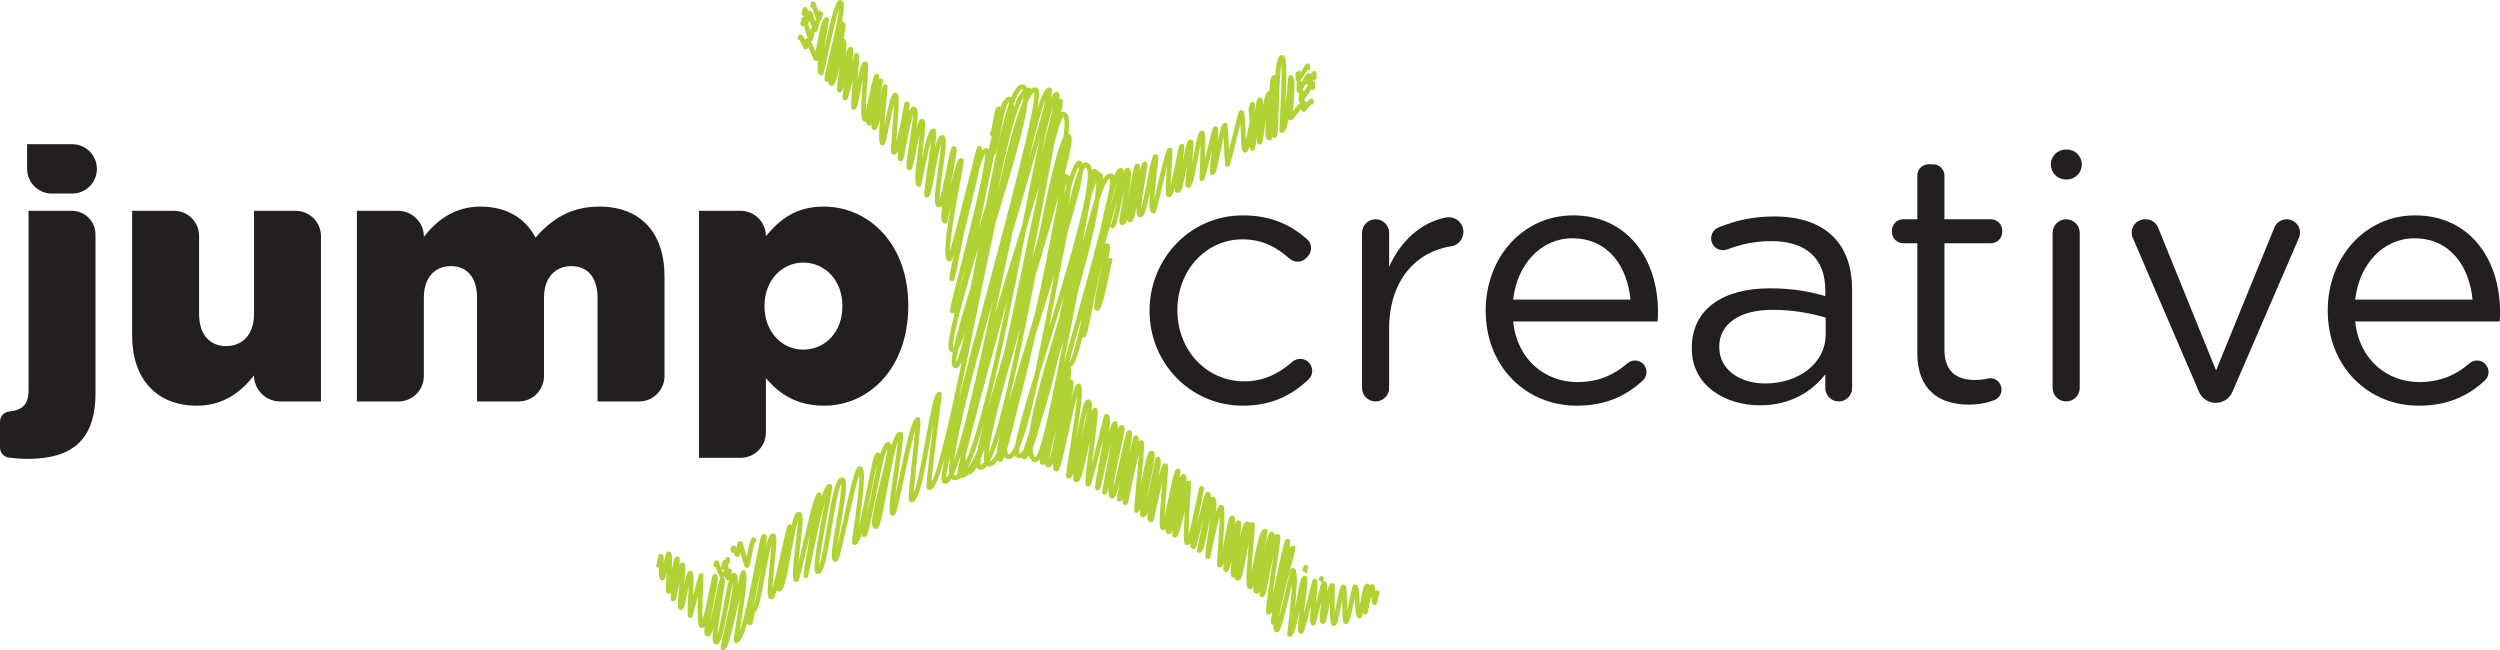 <?xml version="1.0" encoding="UTF-8"?>
<svg xmlns="http://www.w3.org/2000/svg" xmlns:xlink="http://www.w3.org/1999/xlink" width="348.49pt" height="90.65pt" viewBox="0 0 348.49 90.65" version="1.1">
<defs>
<clipPath id="clip1">
  <path d="M 324 30 L 348.488 30 L 348.488 57 L 324 57 Z M 324 30 "/>
</clipPath>
<clipPath id="clip2">
  <path d="M 91 0 L 193 0 L 193 90.648 L 91 90.648 Z M 91 0 "/>
</clipPath>
</defs>
<g id="surface1">
<path style=" stroke:none;fill-rule:nonzero;fill:rgb(13.699%,12.199%,12.5%);fill-opacity:1;" d="M 3.781 20.102 L 10.07 20.102 C 11.969 20.102 13.508 21.645 13.508 23.543 C 13.508 25.441 11.969 26.98 10.07 26.98 L 7.219 26.98 C 5.32 26.98 3.781 25.441 3.781 23.543 Z M 0 62.387 L 0 58.77 C 0 58.059 0.527 57.453 1.23 57.375 C 3.195 57.16 3.98 56.332 3.98 54.387 L 3.98 29.387 L 10.012 29.387 C 11.836 29.387 13.312 30.863 13.312 32.684 L 13.312 54.781 C 13.312 61.512 9.871 63.965 3.832 63.965 C 2.871 63.965 2.016 63.883 1.227 63.785 C 0.523 63.695 0 63.094 0 62.387 "/>
<path style=" stroke:none;fill-rule:nonzero;fill:rgb(13.699%,12.199%,12.5%);fill-opacity:1;" d="M 18.418 46.773 L 18.418 29.387 L 24.266 29.387 C 26.188 29.387 27.75 30.945 27.75 32.871 L 27.75 43.777 C 27.75 46.676 29.27 48.246 31.531 48.246 C 33.742 48.246 35.41 46.676 35.41 43.777 L 35.41 29.387 L 41.207 29.387 C 43.16 29.387 44.742 30.969 44.742 32.922 L 44.742 55.961 L 39.047 55.961 C 37.039 55.961 35.41 54.332 35.41 52.324 C 33.691 54.535 31.234 56.551 27.453 56.551 C 21.805 56.551 18.418 52.816 18.418 46.773 "/>
<path style=" stroke:none;fill-rule:nonzero;fill:rgb(13.699%,12.199%,12.5%);fill-opacity:1;" d="M 49.75 29.387 L 55.488 29.387 C 57.473 29.387 59.082 30.996 59.082 32.977 L 59.082 33.02 C 60.801 30.812 63.258 28.797 66.988 28.797 C 70.527 28.797 73.227 30.367 74.652 33.121 C 76.961 30.469 79.66 28.797 83.543 28.797 C 89.191 28.797 92.629 32.332 92.629 38.523 L 92.629 52.422 C 92.629 54.375 91.043 55.961 89.094 55.961 L 83.297 55.961 L 83.297 41.52 C 83.297 38.621 81.871 37.098 79.66 37.098 C 77.449 37.098 75.832 38.621 75.832 41.52 L 75.832 52.422 C 75.832 54.375 74.246 55.961 72.293 55.961 L 66.496 55.961 L 66.496 41.52 C 66.496 38.621 65.074 37.098 62.863 37.098 C 60.652 37.098 59.082 38.621 59.082 41.52 L 59.082 52.422 C 59.082 54.375 57.496 55.961 55.543 55.961 L 49.75 55.961 L 49.75 29.387 "/>
<path style=" stroke:none;fill-rule:nonzero;fill:rgb(13.699%,12.199%,12.5%);fill-opacity:1;" d="M 117.426 42.699 L 117.426 42.598 C 117.426 39.113 115.02 36.605 111.973 36.605 C 108.977 36.605 106.57 39.113 106.57 42.598 L 106.57 42.699 C 106.57 46.234 108.977 48.738 111.973 48.738 C 115.02 48.738 117.426 46.285 117.426 42.699 Z M 97.434 29.387 L 103.23 29.387 C 105.184 29.387 106.766 30.969 106.766 32.922 C 108.586 30.711 110.844 28.797 114.82 28.797 C 121.16 28.797 126.609 34.055 126.609 42.551 L 126.609 42.648 C 126.609 51.293 121.16 56.551 114.871 56.551 C 110.844 56.551 108.484 54.73 106.766 52.719 L 106.766 60.281 C 106.766 62.234 105.184 63.82 103.23 63.82 L 97.434 63.82 L 97.434 29.387 "/>
<path style=" stroke:none;fill-rule:nonzero;fill:rgb(13.699%,12.199%,12.5%);fill-opacity:1;" d="M 160.246 43.387 L 160.246 43.285 C 160.246 36.117 165.844 30.023 173.262 30.023 C 177.293 30.023 180.051 31.438 182.223 33.367 C 182.918 33.984 182.938 35.066 182.301 35.742 L 182.09 35.961 C 181.461 36.633 180.422 36.648 179.734 36.035 C 178.004 34.488 175.992 33.363 173.215 33.363 C 168.055 33.363 164.125 37.738 164.125 43.188 L 164.125 43.285 C 164.125 48.789 168.152 53.16 173.461 53.16 C 176.133 53.16 178.305 52.059 180.113 50.457 C 180.77 49.879 181.746 49.871 182.383 50.473 C 183.078 51.121 183.102 52.238 182.41 52.891 C 180.094 55.07 177.293 56.551 173.262 56.551 C 165.844 56.551 160.246 50.508 160.246 43.387 "/>
<path style=" stroke:none;fill-rule:nonzero;fill:rgb(13.699%,12.199%,12.5%);fill-opacity:1;" d="M 191.75 30.566 C 192.797 30.566 193.641 31.414 193.641 32.457 L 193.641 37.195 C 195.172 33.738 197.914 31.07 201.504 30.324 C 202.785 30.059 204 31.016 203.992 32.328 C 203.988 33.305 203.297 34.176 202.328 34.32 C 197.516 35.043 193.641 38.953 193.641 45.84 L 193.641 54.07 C 193.641 55.113 192.797 55.961 191.75 55.961 C 190.707 55.961 189.859 55.113 189.859 54.07 L 189.859 32.457 C 189.859 31.414 190.707 30.566 191.75 30.566 "/>
<path style=" stroke:none;fill-rule:nonzero;fill:rgb(13.699%,12.199%,12.5%);fill-opacity:1;" d="M 227.285 41.766 C 226.844 37.148 224.191 33.219 219.18 33.219 C 214.809 33.219 211.469 36.852 210.93 41.766 Z M 219.867 53.258 C 222.797 53.258 224.996 52.254 226.848 50.652 C 227.465 50.121 228.371 50.117 228.977 50.66 C 229.676 51.285 229.707 52.387 229.02 53.02 C 226.691 55.176 223.848 56.551 219.77 56.551 C 212.797 56.551 207.098 51.195 207.098 43.285 C 207.098 35.918 212.258 30.023 219.281 30.023 C 226.797 30.023 231.117 36.016 231.117 43.484 C 231.117 43.828 231.117 44.219 231.066 44.809 L 210.93 44.809 C 211.469 50.164 215.398 53.258 219.867 53.258 "/>
<path style=" stroke:none;fill-rule:nonzero;fill:rgb(13.699%,12.199%,12.5%);fill-opacity:1;" d="M 254.492 46.629 L 254.492 44.27 C 252.625 43.73 250.172 43.188 247.074 43.188 C 242.359 43.188 239.66 45.25 239.66 48.297 L 239.66 48.395 C 239.66 51.59 242.605 53.453 246.047 53.453 C 250.711 53.453 254.492 50.656 254.492 46.629 Z M 235.828 48.59 L 235.828 48.492 C 235.828 43.043 240.25 40.191 246.684 40.191 C 249.926 40.191 252.184 40.633 254.441 41.273 L 254.441 40.488 C 254.441 35.969 251.691 33.609 246.93 33.609 C 244.594 33.609 242.648 34.059 240.785 34.766 C 239.914 35.098 238.941 34.676 238.621 33.801 C 238.316 32.961 238.734 32.031 239.562 31.699 C 241.871 30.773 244.246 30.172 247.32 30.172 C 250.906 30.172 253.707 31.156 255.523 32.973 C 257.293 34.742 258.176 37.195 258.176 40.438 L 258.176 54.094 C 258.176 55.125 257.34 55.961 256.309 55.961 C 255.277 55.961 254.441 55.125 254.441 54.094 L 254.441 52.176 C 252.676 54.438 249.777 56.5 245.309 56.5 C 240.543 56.5 235.828 53.797 235.828 48.59 "/>
<path style=" stroke:none;fill-rule:nonzero;fill:rgb(13.699%,12.199%,12.5%);fill-opacity:1;" d="M 267.266 49.23 L 267.266 33.906 L 265.301 33.906 C 264.43 33.906 263.727 33.203 263.727 32.336 L 263.727 32.137 C 263.727 31.27 264.43 30.566 265.301 30.566 L 267.266 30.566 L 267.266 24.473 C 267.266 23.605 267.969 22.902 268.836 22.902 L 269.477 22.902 C 270.344 22.902 271.047 23.605 271.047 24.473 L 271.047 30.566 L 277.531 30.566 C 278.398 30.566 279.102 31.27 279.102 32.137 L 279.102 32.336 C 279.102 33.203 278.398 33.906 277.531 33.906 L 271.047 33.906 L 271.047 48.738 C 271.047 51.832 272.766 52.965 275.32 52.965 C 275.957 52.965 276.543 52.902 277.137 52.762 C 278.094 52.535 279.004 53.316 279.004 54.305 C 279.004 54.945 278.621 55.535 278.023 55.766 C 276.969 56.176 275.816 56.402 274.438 56.402 C 270.359 56.402 267.266 54.387 267.266 49.23 "/>
<path style=" stroke:none;fill-rule:nonzero;fill:rgb(13.699%,12.199%,12.5%);fill-opacity:1;" d="M 288.016 30.566 C 289.059 30.566 289.906 31.414 289.906 32.457 L 289.906 54.07 C 289.906 55.113 289.059 55.961 288.016 55.961 C 286.969 55.961 286.125 55.113 286.125 54.07 L 286.125 32.457 C 286.125 31.414 286.969 30.566 288.016 30.566 Z M 287.965 20.84 L 288.113 20.84 C 289.266 20.84 290.199 21.773 290.199 22.926 C 290.199 24.082 289.266 25.016 288.113 25.016 L 287.965 25.016 C 286.812 25.016 285.879 24.082 285.879 22.926 C 285.879 21.773 286.812 20.84 287.965 20.84 "/>
<path style=" stroke:none;fill-rule:nonzero;fill:rgb(13.699%,12.199%,12.5%);fill-opacity:1;" d="M 299.012 30.566 L 299.113 30.566 C 299.871 30.566 300.551 31.023 300.836 31.727 L 308.91 51.637 L 317.035 31.723 C 317.32 31.023 318 30.566 318.758 30.566 C 320.094 30.566 320.992 31.934 320.465 33.16 L 311.191 54.625 C 310.793 55.555 309.875 56.156 308.863 56.156 C 307.848 56.156 306.934 55.551 306.531 54.621 L 297.305 33.16 C 296.777 31.934 297.676 30.566 299.012 30.566 "/>
<g clip-path="url(#clip1)" clip-rule="nonzero">
<path style=" stroke:none;fill-rule:nonzero;fill:rgb(13.699%,12.199%,12.5%);fill-opacity:1;" d="M 344.664 41.766 C 344.219 37.148 341.566 33.219 336.559 33.219 C 332.188 33.219 328.848 36.852 328.305 41.766 Z M 337.246 53.258 C 340.172 53.258 342.371 52.254 344.223 50.652 C 344.84 50.121 345.75 50.117 346.355 50.66 C 347.051 51.285 347.086 52.387 346.398 53.02 C 344.07 55.176 341.227 56.551 337.148 56.551 C 330.172 56.551 324.477 51.195 324.477 43.285 C 324.477 35.918 329.633 30.023 336.656 30.023 C 344.172 30.023 348.492 36.016 348.492 43.484 C 348.492 43.828 348.492 44.219 348.445 44.809 L 328.305 44.809 C 328.848 50.164 332.777 53.258 337.246 53.258 "/>
</g>
<path style=" stroke:none;fill-rule:nonzero;fill:rgb(69.398%,82.399%,20.799%);fill-opacity:1;" d="M 102.066 77.027 C 102.121 77.039 102.176 77.043 102.227 77.031 C 102.492 77.562 102.527 77.602 102.68 77.641 C 102.77 77.664 102.879 77.648 102.957 77.598 C 103.09 77.516 103.141 77.383 103.211 77.027 C 103.211 77.031 103.215 77.035 103.215 77.039 C 103.719 78.949 103.789 79.086 104.051 79.156 C 104.078 79.164 104.105 79.168 104.137 79.168 C 104.199 79.168 104.266 79.148 104.316 79.117 C 104.48 79.012 104.5 78.922 104.723 77.801 C 104.848 77.16 105.102 75.867 105.258 75.547 C 105.336 75.504 105.395 75.43 105.418 75.34 C 105.465 75.164 105.359 74.98 105.184 74.93 C 105.078 74.902 104.973 74.922 104.879 74.977 C 104.617 75.141 104.469 75.641 104.07 77.652 C 103.996 77.379 103.922 77.094 103.859 76.867 C 103.512 75.562 103.5 75.512 103.27 75.449 C 103.18 75.422 103.066 75.441 102.988 75.492 C 102.82 75.598 102.762 75.805 102.652 76.391 C 102.5 76.09 102.473 76.059 102.336 76.023 C 102.25 76 102.156 76.016 102.078 76.059 C 101.953 76.133 101.934 76.223 101.887 76.418 C 101.875 76.473 101.859 76.531 101.852 76.566 C 101.844 76.582 101.836 76.602 101.832 76.617 C 101.785 76.797 101.891 76.98 102.066 77.027 "/>
<path style=" stroke:none;fill-rule:nonzero;fill:rgb(69.398%,82.399%,20.799%);fill-opacity:1;" d="M 182.027 79.988 C 182.152 79.91 182.164 79.867 182.266 79.461 C 182.293 79.355 182.316 79.254 182.332 79.207 C 182.34 79.188 182.344 79.172 182.348 79.152 C 182.391 78.973 182.281 78.793 182.102 78.75 C 181.773 78.668 181.703 78.949 181.617 79.301 C 181.59 79.418 181.559 79.539 181.547 79.582 L 181.855 79.699 L 181.938 79.375 L 181.855 79.699 L 182.027 79.988 "/>
<g clip-path="url(#clip2)" clip-rule="nonzero">
<path style=" stroke:none;fill-rule:nonzero;fill:rgb(69.398%,82.399%,20.799%);fill-opacity:1;" d="M 150.707 61.203 C 150.723 61.129 150.734 61.055 150.75 60.977 C 150.984 59.68 151.285 58.047 151.539 57.082 C 151.426 58.078 151.051 59.75 150.707 61.203 Z M 149.762 47.902 C 150.098 46.691 150.426 45.52 150.738 44.387 C 150.672 44.762 150.621 45.094 150.586 45.383 C 149.977 48.066 149.418 50.137 149.039 50.496 C 149.281 49.629 149.523 48.758 149.762 47.902 Z M 148.293 50.688 C 148.523 49.52 148.762 48.285 149.016 46.988 C 149.414 44.941 149.832 42.785 150.262 40.656 C 151.863 34.977 152.867 30.711 153.258 27.867 C 153.777 26.23 154.266 25.141 154.703 24.867 C 154.707 24.863 154.715 24.859 154.719 24.859 C 154.789 25.199 154.688 26.035 154.461 27.219 C 154.133 28.488 153.77 30.098 153.355 32.059 C 152.195 36.688 150.516 42.707 149.117 47.723 C 148.824 48.773 148.551 49.758 148.293 50.688 Z M 147.828 43.383 C 147.758 43.727 147.688 44.074 147.613 44.426 C 145.543 51.242 144.008 56.723 143.492 60.203 C 143.293 60.809 143.094 61.418 142.887 62.043 C 142.793 62.316 142.719 62.547 142.656 62.738 C 142.512 62.922 142.375 63.055 142.238 63.141 C 142.176 63.18 142.125 63.199 142.086 63.203 C 142.047 63.039 142.066 62.727 142.133 62.301 C 142.98 60.41 143.863 56.984 144.863 52.348 C 145.297 50.93 145.746 49.477 146.188 48.062 C 146.926 45.68 147.625 43.418 148.266 41.297 C 148.121 41.973 147.977 42.668 147.828 43.383 Z M 144.316 63.75 C 144.277 63.727 144.227 63.684 144.176 63.59 C 144.039 63.344 143.973 62.957 143.965 62.449 C 144.297 61.617 144.652 60.449 145.047 58.973 C 145.855 56.57 146.695 53.402 147.555 49.727 C 147.785 48.988 148.008 48.266 148.223 47.559 C 146.848 54.641 145.188 63.059 144.316 63.75 Z M 146.277 64.035 C 146.344 63.176 146.781 61.48 147.254 59.812 C 146.93 61.434 146.562 63.176 146.277 64.035 Z M 141.512 62.094 C 141.23 62.719 140.965 63.133 140.711 63.289 C 140.637 63.34 140.602 63.328 140.59 63.324 C 140.562 63.32 140.539 63.281 140.527 63.258 C 140.445 63.105 140.398 62.875 140.391 62.566 C 140.785 61.273 141.32 59.176 142.09 55.953 C 142.82 53.281 143.57 50.152 144.324 46.758 C 144.98 44.637 145.656 42.5 146.297 40.469 C 146.527 39.742 146.75 39.035 146.965 38.348 C 146.824 39.082 146.676 39.836 146.527 40.617 C 145.801 44.383 145.008 48.508 144.211 52.199 C 142.684 57.191 141.785 60.359 141.512 62.094 Z M 137.812 63.16 C 138.109 60.25 140.137 52.895 142.188 45.824 C 140.699 53.062 139.125 60.039 137.812 63.16 Z M 138.914 63.164 C 138.609 63.742 138.316 64.137 138.039 64.309 C 138.008 64.332 137.98 64.344 137.953 64.355 C 138.414 63.523 138.895 62.25 139.395 60.594 C 139.129 61.719 138.969 62.566 138.914 63.164 Z M 137.605 57.242 C 139.23 51.055 141.004 42.344 142.961 32.414 C 142.965 32.395 142.969 32.371 142.973 32.348 C 143.188 31.562 143.391 30.805 143.59 30.074 C 143.695 29.734 143.801 29.398 143.902 29.062 C 144.254 27.945 144.578 26.906 144.879 25.941 C 144.238 28.859 143.508 32.367 142.668 36.434 C 141.844 40.434 140.949 44.754 140.059 48.805 C 139.074 52.094 138.25 54.91 137.605 57.242 Z M 134.617 64.34 C 134.605 64.078 134.613 63.781 134.633 63.449 C 135.695 59.07 138.109 50.219 140.309 42.164 C 140.34 42.051 140.367 41.938 140.398 41.828 C 138.504 51.082 136.402 60.395 134.617 64.34 Z M 137.191 64.367 C 137.051 64.566 136.918 64.711 136.789 64.793 C 136.758 64.809 136.734 64.82 136.715 64.828 C 136.664 64.66 136.668 64.352 136.723 63.918 C 136.895 63.496 137.07 63.02 137.254 62.488 C 137.141 63.328 137.117 63.957 137.191 64.367 Z M 136.242 62.812 C 135.766 63.93 135.297 64.793 134.852 65.336 C 135.59 63.969 136.359 61.754 137.168 58.863 C 136.742 60.473 136.43 61.793 136.242 62.812 Z M 133.434 66.148 C 133.414 66.164 133.391 66.18 133.371 66.191 C 133.227 66.281 133.137 66.273 133.102 66.27 C 133.062 66.234 133.02 66.168 132.988 66.039 C 133.293 65.375 133.617 64.484 133.969 63.375 C 133.598 64.93 133.445 65.754 133.434 66.148 Z M 135.629 52.145 C 136.449 48.969 137.406 45.488 138.406 41.953 C 137.195 47.566 135.984 53.086 134.891 57.488 C 134.102 60.645 133.492 62.738 133.027 64.121 C 133.25 62.223 133.93 58.688 135.629 52.145 Z M 136.188 43.5 C 137.02 39.445 137.914 35.082 138.812 30.953 C 141.227 23.113 142.91 17.293 143.254 14.25 C 143.578 13.523 143.883 13.047 144.156 12.875 C 144.16 12.875 144.164 12.871 144.168 12.871 C 144.484 14.723 140.5 29.703 137.281 41.801 C 135.969 46.738 134.711 51.469 133.676 55.508 C 134.422 52.102 135.25 48.074 136.188 43.5 Z M 133.312 50.473 C 133.301 50.109 133.406 49.461 133.598 48.602 C 133.91 48.117 134.227 47.301 134.555 46.176 C 134.078 48.305 133.645 49.902 133.312 50.473 Z M 132.965 48.387 C 132.938 48.418 132.918 48.441 132.898 48.457 C 132.594 47.363 134.586 40.504 136.367 34.469 C 135.996 36.461 135.637 38.363 135.285 40.102 C 134.129 43.895 133.355 46.594 132.965 48.387 Z M 134.328 38.164 C 134.504 37.473 134.672 36.809 134.832 36.172 C 134.395 38.102 133.969 39.836 133.59 41.082 C 133.805 40.227 134.062 39.207 134.328 38.164 Z M 137.25 27.992 C 137.66 25.984 138.109 23.812 138.547 21.793 C 138.734 21.609 138.895 21.203 139.086 20.395 C 138.605 22.602 138.102 25.184 137.551 28.09 C 137.195 29.316 136.824 30.57 136.457 31.816 C 136.707 30.621 136.973 29.344 137.25 27.992 Z M 142.652 13.586 C 142.641 13.738 142.625 13.914 142.602 14.109 C 141.559 16.465 140.375 20.918 138.996 27.016 C 140.219 20.988 141.508 15.516 142.652 13.586 Z M 139.637 17.66 C 139.746 17.082 139.871 16.402 139.992 15.82 C 140.23 15.027 140.441 14.461 140.613 14.227 C 140.633 14.266 140.645 14.316 140.656 14.387 C 140.207 15.684 139.746 17.453 139.262 19.613 C 139.367 19.086 139.492 18.441 139.637 17.66 Z M 142.398 12.473 C 142.469 12.43 142.496 12.441 142.508 12.441 C 142.531 12.457 142.562 12.488 142.598 12.574 C 142.176 12.992 141.762 13.789 141.336 14.922 C 141.336 14.762 141.332 14.617 141.32 14.484 C 141.699 13.406 142.059 12.688 142.398 12.473 Z M 144.945 19.367 C 144.305 22.246 143.512 26.18 142.492 31.348 C 141.121 35.738 139.832 39.938 138.688 43.797 C 139.09 41.941 139.508 40 139.941 37.977 C 140.32 36.211 140.711 34.379 141.109 32.543 C 141.652 30.672 142.184 28.855 142.691 27.137 C 143.641 23.883 144.379 21.348 144.945 19.367 Z M 145.812 13.664 C 145.43 15.273 144.508 18.516 143.402 22.316 C 144.344 18.332 145.199 15.113 145.812 13.664 Z M 146.828 14.652 C 146.535 16.094 145.934 18.543 145.156 21.555 C 145.797 18.531 146.379 16.047 146.828 14.652 Z M 147.039 19.688 C 147.523 17.863 147.934 16.617 148.227 16.277 C 148.23 16.281 148.23 16.285 148.234 16.293 C 148.465 16.707 148.43 17.738 148.199 19.223 C 147.34 20.758 146.281 25.48 144.758 33.023 C 144.473 34.012 144.18 35.012 143.887 36.016 C 144.844 31.332 145.891 25.926 147.039 19.688 Z M 148.621 25.527 C 148.633 25.68 148.637 25.855 148.629 26.047 C 148.52 26.406 148.406 26.793 148.289 27.207 C 148.422 26.535 148.535 25.961 148.621 25.527 Z M 144.91 40.855 C 144.672 41.879 144.426 42.945 144.168 44.059 C 143.77 45.398 143.371 46.723 142.988 48.004 C 142.023 51.215 141.234 53.883 140.609 56.066 C 141.73 51.473 142.965 45.43 144.352 38.457 C 144.352 38.453 144.352 38.453 144.352 38.449 C 145.707 33.867 146.785 30.188 147.594 27.305 C 147.504 27.754 147.406 28.273 147.289 28.871 C 146.734 31.758 145.891 36.145 144.91 40.855 Z M 150.961 23.957 C 151.102 23.621 151.234 23.402 151.352 23.32 C 151.379 23.336 151.41 23.367 151.445 23.434 C 152.445 25.242 149.062 36.508 146.223 45.695 C 146.531 44.125 146.852 42.473 147.184 40.742 C 147.719 37.961 148.301 34.934 148.871 32.191 C 150.039 28.32 150.785 25.52 150.961 23.957 Z M 149.262 26.246 C 149.707 24.754 150.082 23.688 150.355 23.242 C 150.367 23.383 150.359 23.57 150.336 23.801 C 149.906 24.82 149.441 26.512 148.922 28.793 C 149.109 27.785 149.227 26.93 149.262 26.246 Z M 152.109 27.461 C 152.359 26.582 152.59 25.875 152.797 25.383 C 152.812 25.887 152.77 26.574 152.648 27.508 C 152.613 27.641 152.582 27.777 152.547 27.918 C 152.254 28.852 151.953 29.945 151.645 31.195 C 151.422 31.965 151.18 32.773 150.93 33.602 C 151.184 32.301 151.438 30.98 151.688 29.656 C 151.836 28.887 151.977 28.141 152.109 27.461 Z M 132.328 65.934 C 132.148 66.32 132.008 66.539 131.902 66.656 C 131.906 66.121 132.113 64.953 132.469 63.332 C 132.316 64.465 132.262 65.344 132.328 65.934 Z M 122.129 65.602 C 121.883 66.695 121.609 68.035 121.293 69.645 C 121.105 70.457 120.914 71.223 120.762 71.844 C 120.977 70.863 121.215 69.691 121.492 68.297 C 121.75 67 122.027 65.598 122.25 64.672 C 122.227 64.941 122.184 65.258 122.129 65.602 Z M 106.008 79.98 C 105.707 81.594 105.312 83.715 105.023 84.5 C 105.254 83.281 105.59 81.762 105.871 80.484 C 105.977 80.008 106.074 79.566 106.16 79.164 C 106.113 79.426 106.062 79.695 106.008 79.98 Z M 100.863 84.453 C 100.621 85.746 100.293 87.527 100.012 88.512 C 100.082 87.359 100.426 85.246 100.652 83.844 C 101.105 81.055 101.16 80.641 100.895 80.508 C 100.953 80.457 100.988 80.383 101.023 80.246 C 101.094 80.672 101.168 80.824 101.371 80.875 C 101.398 80.883 101.43 80.887 101.461 80.887 C 101.512 80.887 101.562 80.875 101.609 80.852 C 101.418 81.535 101.195 82.652 100.863 84.453 Z M 112.941 4.203 C 112.797 3.738 112.688 3.395 112.602 3.133 C 112.672 3.133 112.742 3.121 112.797 3.086 C 112.855 3.051 112.895 3.008 112.926 2.949 C 112.941 3.012 112.957 3.078 112.973 3.137 C 113.055 3.465 113.117 3.707 113.172 3.895 C 113.156 3.902 113.141 3.902 113.129 3.91 C 113.035 3.969 112.988 4.043 112.941 4.203 Z M 155.027 27.715 C 155.281 26.699 155.523 25.824 155.742 25.188 C 155.535 26.047 155.215 27.242 154.852 28.562 C 154.914 28.27 154.973 27.984 155.027 27.715 Z M 181.98 11.793 C 182.012 11.738 182.043 11.684 182.074 11.625 C 182.09 11.691 182.117 11.742 182.16 11.793 C 182.207 11.84 182.27 11.871 182.34 11.887 C 182.188 12.117 181.992 12.422 181.73 12.832 C 181.73 12.664 181.703 12.582 181.629 12.5 C 181.617 12.488 181.602 12.484 181.59 12.473 C 181.691 12.309 181.816 12.086 181.98 11.793 Z M 192.086 82.289 C 191.996 82.266 191.891 82.285 191.812 82.332 C 191.785 82.348 191.758 82.367 191.73 82.395 C 191.66 81.68 191.613 81.508 191.367 81.441 C 191.262 81.414 191.148 81.434 191.055 81.492 C 191.012 81.52 190.969 81.559 190.93 81.609 C 190.887 81.422 190.801 81.398 190.68 81.367 C 190.574 81.34 190.461 81.355 190.363 81.418 C 190.086 81.594 189.957 82.113 189.629 83.93 C 189.609 84.043 189.59 84.16 189.566 84.277 C 189.559 84.152 189.551 84.031 189.547 83.918 C 189.438 82.031 189.371 81.578 188.992 81.477 C 188.906 81.453 188.801 81.469 188.723 81.516 C 188.543 81.629 188.504 81.715 188.117 83.582 C 188.023 84.027 187.902 84.617 187.781 85.141 C 187.777 84.828 187.773 84.504 187.77 84.215 C 187.738 81.824 187.703 81.594 187.359 81.504 C 187.258 81.477 187.152 81.492 187.062 81.547 C 186.82 81.699 186.715 82.066 186.312 84.164 C 186.238 84.555 186.148 85.027 186.055 85.461 C 186.031 84.422 186.055 83.047 186.066 82.441 C 186.086 81.355 186.086 81.355 185.824 81.285 C 185.715 81.254 185.602 81.273 185.504 81.336 C 185.309 81.457 185.172 81.762 185 82.504 C 185.07 81.473 184.98 81.137 184.641 81.047 C 184.582 81.031 184.52 81.039 184.457 81.055 C 184.473 81.004 184.488 80.938 184.512 80.855 L 184.539 80.75 C 184.551 80.723 184.555 80.688 184.555 80.656 C 184.555 80.469 184.402 80.32 184.219 80.32 C 183.961 80.32 183.902 80.543 183.863 80.688 C 183.84 80.777 183.809 80.898 183.801 80.922 L 184.121 81.023 L 183.973 80.723 L 184.23 81.238 C 184.109 81.469 183.93 82.098 183.434 84.129 C 183.453 83.93 183.473 83.738 183.488 83.559 C 183.727 81.121 183.742 80.809 183.344 80.699 C 183.258 80.68 183.164 80.691 183.09 80.734 C 182.941 80.82 182.941 80.82 182.367 83.137 C 182.191 83.832 181.969 84.723 181.762 85.547 C 181.82 85.004 181.891 84.449 181.949 83.977 C 182.359 80.703 182.359 80.395 181.941 80.281 C 181.836 80.254 181.727 80.27 181.633 80.332 C 181.324 80.523 181.168 81.223 180.676 83.895 C 180.621 84.184 180.562 84.5 180.504 84.824 C 181.055 79.379 180.652 79.273 180.289 79.176 C 180.199 79.152 180.105 79.164 180.031 79.211 C 179.895 79.293 179.895 79.293 179.566 80.738 C 179.297 81.938 178.719 84.492 178.273 86.125 C 178.625 84.027 179.602 80.316 180.043 78.648 C 180.691 76.176 180.691 76.176 180.336 76.082 C 180.215 76.047 180.086 76.07 179.969 76.141 C 179.895 76.188 179.824 76.262 179.75 76.375 C 179.926 75.223 179.82 75.195 179.582 75.133 C 179.492 75.105 179.379 75.125 179.301 75.172 C 179.043 75.332 178.906 75.828 178.18 79.277 C 177.949 80.375 177.66 81.762 177.387 82.902 C 177.523 81.902 177.695 80.742 177.844 79.75 C 178.609 74.57 178.594 74.566 178.195 74.461 C 178.074 74.426 177.949 74.449 177.84 74.516 C 177.793 74.543 177.75 74.582 177.711 74.629 C 177.684 74.285 177.562 74.188 177.379 74.137 C 177.273 74.109 177.164 74.129 177.07 74.184 C 176.809 74.348 176.613 74.949 176.215 76.812 C 176.219 76.793 176.219 76.773 176.223 76.754 C 176.797 73.898 176.809 73.844 176.422 73.738 C 176.309 73.707 176.188 73.727 176.078 73.793 C 175.641 74.066 175.305 75.418 174.574 79.078 C 174.531 79.297 174.488 79.523 174.441 79.746 C 174.5 78.598 174.625 77.164 174.715 76.117 C 174.984 72.957 174.984 72.895 174.621 72.797 C 174.508 72.766 174.391 72.785 174.285 72.852 C 174.262 72.863 174.242 72.883 174.219 72.902 C 174.156 72.801 174.062 72.73 173.953 72.703 C 173.84 72.672 173.719 72.691 173.617 72.758 C 173.344 72.93 173.141 73.477 172.844 74.863 C 173.125 72.844 173.07 72.633 172.723 72.539 C 172.637 72.516 172.512 72.535 172.434 72.582 C 172.324 72.652 172.234 72.781 172.125 73.133 C 172.234 72.09 172.121 71.941 171.848 71.871 C 171.758 71.848 171.637 71.863 171.559 71.914 C 171.32 72.062 171.227 72.414 170.77 74.777 C 170.68 75.25 170.566 75.84 170.449 76.406 C 170.828 70.762 170.734 70.496 170.32 70.387 C 170.215 70.355 170.105 70.375 170.008 70.434 C 169.848 70.531 169.691 70.781 169.473 71.477 C 169.664 69.777 169.555 69.367 169.176 69.266 C 169.07 69.234 168.957 69.254 168.863 69.312 C 168.848 69.324 168.832 69.332 168.816 69.344 C 168.805 68.742 168.645 68.609 168.438 68.551 C 168.352 68.527 168.25 68.543 168.172 68.59 C 167.98 68.703 167.934 68.73 166.941 72.809 C 166.91 72.949 166.871 73.094 166.84 73.238 C 167.051 72.02 167.332 70.688 167.5 69.879 C 167.922 67.867 167.922 67.867 167.578 67.773 C 167.488 67.75 167.391 67.766 167.312 67.812 C 167.16 67.906 167.16 67.906 166.816 69.566 C 166.57 70.762 166.078 73.133 165.688 74.461 C 165.703 72.816 165.895 69.738 165.969 68.527 C 166.062 67.078 166.062 67.078 165.789 67.004 C 165.699 66.98 165.605 66.996 165.527 67.043 C 165.477 67.074 165.441 67.094 165.406 67.168 C 165.473 66.348 165.336 66.164 165.066 66.094 C 164.949 66.059 164.824 66.082 164.715 66.148 C 164.598 66.223 164.496 66.367 164.398 66.598 C 164.645 65.438 164.586 65.418 164.297 65.344 C 164.195 65.316 164.094 65.332 164.004 65.387 C 163.723 65.559 163.559 66.145 162.906 69.301 C 162.73 70.141 162.523 71.145 162.332 71.945 C 162.387 70.805 162.52 69.246 162.613 68.141 C 162.902 64.668 162.902 64.668 162.539 64.574 C 162.441 64.547 162.336 64.562 162.246 64.617 C 162.035 64.742 161.848 65.184 161.504 66.531 C 161.918 64.277 161.906 63.805 161.469 63.688 C 161.379 63.664 161.281 63.68 161.203 63.727 C 161.047 63.824 161.047 63.824 160.742 65.402 C 160.547 66.398 160.148 68.453 159.773 69.898 C 159.918 69.125 160.105 68.211 160.27 67.438 C 161.098 63.469 161.141 62.949 160.648 62.816 C 160.535 62.789 160.418 62.805 160.316 62.871 C 159.938 63.109 159.699 64.078 159.086 67.297 C 159.082 67.324 159.074 67.348 159.07 67.375 C 159.621 61.492 159.559 61.473 159.184 61.375 C 159.074 61.344 158.957 61.363 158.855 61.426 C 158.809 61.453 158.766 61.492 158.719 61.551 C 158.773 60.875 158.652 60.754 158.422 60.691 C 158.328 60.664 158.23 60.68 158.152 60.73 C 157.977 60.836 157.961 60.848 157.445 63.32 C 157.988 60.086 157.836 60.047 157.496 59.953 C 157.41 59.934 157.305 59.945 157.227 59.992 C 157.023 60.117 156.969 60.234 156.23 63.562 C 155.941 64.867 155.52 66.789 155.195 67.949 C 155.34 66.621 155.852 64.312 156.168 62.898 C 156.883 59.688 156.938 59.391 156.488 59.27 C 156.367 59.234 156.234 59.258 156.117 59.328 C 156.016 59.395 155.914 59.516 155.812 59.703 C 155.867 58.887 155.734 58.777 155.512 58.719 C 155.41 58.691 155.305 58.707 155.215 58.762 C 155.043 58.867 154.867 59.223 154.602 60.148 C 154.84 58.32 154.723 57.801 154.312 57.691 C 154.227 57.668 154.137 57.684 154.059 57.727 C 153.906 57.816 153.906 57.816 153.242 60.516 C 152.961 61.66 152.555 63.312 152.191 64.699 C 152.289 63.883 152.406 62.992 152.504 62.215 C 153.18 56.973 153.129 56.961 152.727 56.852 C 152.637 56.828 152.516 56.848 152.438 56.895 C 152.344 56.953 152.27 57.051 152.18 57.289 C 152.305 56.227 152.18 55.793 151.797 55.688 C 151.684 55.656 151.559 55.676 151.453 55.746 C 151.012 56.023 150.73 57.367 150.094 60.859 C 150.059 61.035 150.027 61.219 149.992 61.406 C 151.066 54.383 150.957 53.621 150.438 53.48 C 150.336 53.453 150.227 53.469 150.133 53.527 C 149.91 53.664 149.703 54.137 149.328 55.609 C 149.801 53.363 149.742 53.008 149.348 52.902 C 149.289 52.887 149.23 52.887 149.172 52.898 C 149.371 51.965 149.398 51.434 149.25 51.168 C 149.242 51.16 149.238 51.156 149.234 51.148 C 149.273 51.133 149.316 51.121 149.359 51.094 C 149.809 50.812 150.277 49.512 150.883 47.043 C 150.906 47.055 150.93 47.062 150.949 47.066 C 151.039 47.09 151.148 47.074 151.227 47.023 C 151.457 46.883 151.551 46.59 152.301 42.871 C 152.648 41.164 153.18 38.539 153.664 36.691 C 153.582 37.074 153.496 37.461 153.418 37.824 C 152.348 42.727 152.352 43.18 152.855 43.312 C 152.957 43.34 153.066 43.324 153.16 43.266 C 153.516 43.051 153.824 41.98 154.664 38.059 C 154.812 37.363 154.965 36.648 155.02 36.469 C 155.035 36.445 155.051 36.414 155.059 36.383 C 155.105 36.203 155 36.02 154.82 35.973 C 154.734 35.949 154.637 35.965 154.559 36.012 C 154.527 36.031 154.504 36.047 154.48 36.07 C 154.871 34.168 154.812 34.031 154.469 33.941 C 154.34 33.906 154.203 33.926 154.086 34 C 154.066 34.016 154.047 34.027 154.027 34.043 C 154.254 33.219 154.473 32.434 154.676 31.711 C 155.102 30.184 155.441 28.949 155.715 27.945 C 155.426 29.258 155.074 30.844 154.91 31.195 C 154.848 31.238 154.801 31.305 154.781 31.383 C 154.73 31.559 154.84 31.742 155.016 31.789 C 155.043 31.797 155.07 31.801 155.102 31.801 C 155.172 31.801 155.246 31.781 155.301 31.746 C 155.57 31.586 155.727 31.023 156.438 27.75 C 156.539 27.289 156.648 26.777 156.762 26.281 C 156.652 26.957 156.527 27.664 156.426 28.223 C 155.941 30.945 155.902 31.25 156.324 31.359 C 156.449 31.395 156.578 31.371 156.695 31.301 C 156.852 31.199 156.996 30.98 157.145 30.609 C 157.156 30.895 157.258 30.934 157.422 30.98 C 157.523 31.004 157.625 30.988 157.715 30.934 C 157.926 30.805 158.086 30.414 158.438 28.906 C 158.387 29.871 158.527 30.211 158.844 30.297 C 158.965 30.328 159.09 30.309 159.199 30.238 C 159.574 30 159.84 29.086 160.316 26.633 C 160.113 28.973 160.234 29.641 160.695 29.762 C 160.781 29.785 160.883 29.77 160.961 29.723 C 161.145 29.613 161.176 29.594 161.941 26.27 C 162.152 25.352 162.418 24.211 162.66 23.234 C 162.656 23.289 162.652 23.344 162.648 23.398 C 162.402 27.113 162.445 27.371 162.836 27.477 C 162.953 27.508 163.078 27.488 163.184 27.422 C 163.395 27.289 163.578 26.906 163.781 26.195 C 163.762 26.77 163.867 26.832 164.07 26.887 C 164.184 26.918 164.301 26.898 164.402 26.836 C 164.758 26.609 164.957 25.789 165.453 23.102 C 165.156 25.965 165.16 26.078 165.527 26.176 C 165.637 26.207 165.754 26.191 165.852 26.125 C 166.203 25.906 166.414 25.035 166.957 22.16 C 167.074 21.531 167.215 20.793 167.348 20.164 C 167.344 21.031 167.309 22.395 167.215 24.543 C 167.191 25.008 167.188 25.164 167.445 25.23 C 167.531 25.258 167.633 25.242 167.707 25.195 C 167.895 25.086 167.926 25.066 168.914 21.07 C 168.922 21.055 168.922 21.043 168.926 21.031 C 168.906 21.203 168.887 21.371 168.871 21.531 C 168.582 24.125 168.562 24.281 168.934 24.379 C 169.02 24.402 169.148 24.383 169.227 24.336 C 169.484 24.176 169.613 23.719 170.145 21.086 C 170.266 20.48 170.414 19.727 170.562 19.082 C 170.586 19.539 170.605 20.035 170.625 20.469 C 170.746 23.172 170.746 23.172 171.004 23.242 C 171.09 23.266 171.188 23.25 171.266 23.207 C 171.449 23.098 171.473 23.082 172.387 19.371 C 172.559 18.684 172.746 17.91 172.91 17.27 C 172.93 17.602 172.941 17.953 172.953 18.266 C 173.047 20.824 173.105 21.16 173.477 21.258 C 173.578 21.285 173.684 21.27 173.777 21.211 C 173.938 21.113 174.047 20.887 174.184 20.32 C 174.215 20.773 174.27 20.84 174.336 20.91 C 174.395 20.973 174.492 21.016 174.582 21.016 C 174.91 21.016 174.945 21.016 175.176 19.02 C 175.16 19.703 175.211 19.91 175.332 20.039 C 175.395 20.105 175.512 20.16 175.602 20.16 C 175.984 20.16 176.004 20.012 176.336 17.555 C 176.371 17.258 176.422 16.906 176.473 16.535 C 176.352 18.469 176.375 19.18 176.617 19.441 C 176.699 19.527 176.805 19.574 176.918 19.574 C 177.145 19.574 177.293 19.461 177.391 19.105 C 177.465 19.164 177.551 19.195 177.645 19.199 C 178.113 19.199 178.145 18.969 178.254 15.094 C 178.301 13.316 178.383 10.309 178.617 8.957 C 178.73 10.68 178.504 14.844 178.41 16.602 C 178.32 18.297 178.32 18.297 178.434 18.422 C 178.496 18.488 178.586 18.523 178.676 18.527 C 179.004 18.527 179.289 18.332 179.594 16.613 C 179.605 16.637 179.625 16.656 179.641 16.68 C 179.707 16.746 179.801 16.789 179.895 16.789 C 180.117 16.789 180.215 16.664 180.828 15.859 C 180.977 15.664 181.188 15.387 181.383 15.148 C 181.379 15.34 181.402 15.41 181.48 15.496 C 181.547 15.562 181.637 15.602 181.727 15.602 C 181.891 15.602 181.914 15.57 182.219 15.207 C 182.316 15.09 182.477 14.898 182.629 14.723 L 182.797 14.559 L 182.797 14.531 L 182.797 14.559 L 183.129 14.535 C 183.129 14.512 183.129 14.445 183.133 14.375 C 183.141 14.027 183.141 13.953 183.039 13.844 C 182.973 13.781 182.887 13.742 182.801 13.742 C 182.637 13.742 182.551 13.785 182.074 14.34 C 182.062 14.234 182.035 14.172 181.977 14.109 C 181.922 14.055 181.848 14.023 181.77 14.012 C 181.824 13.926 181.891 13.828 181.977 13.691 C 182.172 13.383 182.48 12.898 182.742 12.488 C 182.805 12.543 182.891 12.578 182.973 12.578 C 183.156 12.578 183.309 12.43 183.309 12.246 C 183.309 12.207 183.301 12.168 183.289 12.133 C 183.289 12.07 183.301 11.961 183.305 11.891 C 183.332 11.582 183.344 11.441 183.227 11.312 C 183.168 11.246 183.078 11.207 182.988 11.203 C 183.004 11.176 183.016 11.148 183.031 11.121 C 183.082 11.148 183.141 11.164 183.203 11.164 C 183.387 11.164 183.535 11.016 183.535 10.832 C 183.535 10.812 183.535 10.793 183.531 10.777 C 183.531 10.734 183.535 10.664 183.535 10.59 C 183.551 10.219 183.555 10.121 183.445 10.004 C 183.383 9.938 183.297 9.902 183.203 9.902 C 183.02 9.902 182.898 9.996 182.699 10.332 C 182.691 10.324 182.684 10.316 182.676 10.309 C 182.613 10.238 182.512 10.195 182.422 10.195 C 182.125 10.195 181.965 10.453 181.414 11.438 C 181.398 11.355 181.367 11.301 181.32 11.246 C 181.301 11.227 181.273 11.215 181.254 11.199 C 181.449 11.02 181.715 10.641 182.211 9.875 C 182.238 9.836 182.266 9.789 182.293 9.746 L 182.617 9.738 L 182.621 9.617 C 182.629 9.047 182.629 9.047 182.523 8.945 C 182.465 8.879 182.379 8.844 182.289 8.844 C 182.082 8.844 182.051 8.895 181.648 9.512 C 181.551 9.664 181.41 9.883 181.27 10.09 C 181.27 9.848 181.246 9.828 181.172 9.75 L 180.934 9.984 L 180.602 10.016 C 180.605 10.066 180.602 10.25 180.598 10.441 C 180.586 11.137 180.586 11.137 180.691 11.242 C 180.719 11.27 180.75 11.293 180.785 11.309 C 180.758 11.355 180.734 11.41 180.734 11.473 C 180.734 11.516 180.742 11.555 180.758 11.594 C 180.762 11.699 180.746 11.938 180.738 12.086 C 180.711 12.59 180.703 12.695 180.82 12.816 C 180.863 12.863 180.918 12.898 180.98 12.914 C 181.008 12.922 181.035 12.922 181.062 12.926 C 181.055 13.027 181.047 13.164 181.039 13.266 C 180.992 13.91 180.984 14.086 181.121 14.234 C 181.148 14.262 181.188 14.285 181.227 14.305 C 181.023 14.52 180.742 14.871 180.297 15.453 C 180.277 15.477 180.258 15.504 180.238 15.531 C 180.254 15.305 180.273 15.055 180.289 14.816 C 180.496 12.004 180.52 10.949 180.215 10.621 C 180.133 10.531 180.023 10.484 179.91 10.484 C 179.594 10.48 179.586 10.59 179.512 11.441 C 179.391 12.875 179.273 13.996 179.168 14.871 C 179.402 10.008 179.352 8.172 179.004 7.801 C 178.922 7.715 178.816 7.668 178.703 7.668 C 178.195 7.668 177.941 8.262 177.777 10.496 C 177.738 10.484 177.703 10.477 177.668 10.477 C 177.191 10.473 177.012 10.98 176.941 12.719 C 176.938 12.719 176.938 12.719 176.934 12.719 C 176.555 12.719 176.352 13.074 176.07 14.734 C 176.074 14.082 176.02 13.852 175.895 13.715 C 175.82 13.637 175.723 13.594 175.617 13.594 C 175.297 13.594 175.172 13.664 174.906 15.629 C 174.906 15.582 174.91 15.535 174.91 15.488 C 174.941 14.418 174.941 14.418 174.84 14.312 C 174.777 14.25 174.691 14.211 174.602 14.211 C 174.355 14.211 174.262 14.215 174.023 15.309 C 174.117 15.852 174.176 16.398 174.211 16.945 C 174.125 17.258 174.027 17.742 173.871 18.551 C 173.812 18.848 173.746 19.203 173.676 19.539 C 173.652 19.105 173.637 18.633 173.621 18.242 C 173.527 15.758 173.477 15.461 173.117 15.363 C 173.027 15.34 172.934 15.355 172.855 15.402 C 172.672 15.508 172.648 15.523 171.738 19.211 C 171.602 19.766 171.453 20.371 171.316 20.922 C 171.309 20.762 171.301 20.598 171.293 20.441 C 171.148 17.191 171.148 17.191 170.879 17.121 C 170.773 17.094 170.664 17.109 170.57 17.168 C 170.301 17.336 170.117 17.922 169.727 19.789 C 169.906 17.879 169.82 17.68 169.492 17.594 C 169.406 17.57 169.312 17.582 169.234 17.629 C 169.059 17.73 169.055 17.734 168.27 20.91 C 168.176 21.277 168.078 21.68 167.977 22.078 C 168.098 18.332 167.945 18.289 167.66 18.215 C 167.551 18.184 167.441 18.203 167.344 18.266 C 167.012 18.473 166.824 19.254 166.301 22.035 C 166.254 22.273 166.207 22.535 166.152 22.801 C 166.473 19.695 166.43 19.559 166.062 19.457 C 165.953 19.43 165.844 19.449 165.746 19.508 C 165.445 19.699 165.285 20.324 164.855 22.648 C 165.176 20.227 165.164 20.172 164.82 20.082 C 164.73 20.055 164.621 20.074 164.543 20.121 C 164.348 20.246 164.297 20.387 163.887 22.547 C 163.707 23.469 163.43 24.914 163.176 25.883 C 163.203 25.141 163.266 24.184 163.316 23.441 C 163.488 20.801 163.496 20.699 163.148 20.605 C 163.062 20.582 162.941 20.598 162.863 20.645 C 162.582 20.816 162.352 21.516 161.289 26.117 C 161.164 26.672 161.027 27.258 160.906 27.77 C 160.969 26.574 161.156 24.926 161.273 23.949 C 161.539 21.652 161.543 21.609 161.195 21.516 C 161.094 21.488 160.984 21.504 160.891 21.562 C 160.586 21.758 160.422 22.477 159.906 25.227 C 159.68 26.445 159.363 28.125 159.094 29.043 C 159.148 27.949 159.488 25.918 159.676 24.805 C 160.031 22.676 160.035 22.637 159.684 22.539 C 159.594 22.516 159.477 22.535 159.398 22.582 C 159.234 22.684 159.113 22.926 158.887 23.84 C 158.98 22.977 158.867 22.863 158.617 22.797 C 158.527 22.773 158.414 22.789 158.34 22.84 C 158.117 22.977 158.051 23.238 157.594 25.656 C 157.488 26.223 157.352 26.949 157.203 27.68 C 157.805 24.246 157.801 23.539 157.266 23.395 C 157.176 23.371 157.055 23.391 156.977 23.438 C 156.863 23.508 156.77 23.652 156.648 24.012 C 156.664 23.805 156.645 23.688 156.602 23.613 C 156.559 23.535 156.469 23.461 156.383 23.441 C 156.281 23.414 156.129 23.402 155.957 23.512 C 155.742 23.641 155.527 23.977 155.301 24.516 C 155.289 24.484 155.281 24.453 155.27 24.43 C 155.18 24.277 155.059 24.215 154.973 24.191 C 154.828 24.156 154.602 24.141 154.348 24.301 C 154.152 24.422 153.957 24.645 153.758 24.961 C 153.766 24.637 153.734 24.406 153.656 24.262 C 153.562 24.094 153.43 24.027 153.336 24.004 C 153.289 23.992 153.234 23.98 153.176 23.984 C 153.008 23.695 152.785 23.582 152.629 23.539 C 152.539 23.516 152.438 23.531 152.359 23.582 C 152.309 23.613 152.27 23.637 152.227 23.738 C 152.184 23.48 152.121 23.273 152.031 23.109 C 151.867 22.812 151.645 22.699 151.484 22.656 C 151.379 22.629 151.215 22.617 151.027 22.734 C 150.996 22.754 150.965 22.777 150.934 22.809 C 150.918 22.766 150.902 22.727 150.883 22.691 C 150.785 22.512 150.645 22.441 150.547 22.414 C 150.461 22.391 150.324 22.383 150.172 22.477 C 149.879 22.652 149.523 23.348 149.078 24.633 C 149.074 24.625 149.07 24.613 149.066 24.605 C 148.926 24.355 148.734 24.258 148.598 24.223 C 148.543 24.207 148.484 24.207 148.43 24.219 C 149.262 21.012 149.551 19.332 149.301 18.887 C 149.238 18.773 149.141 18.695 149.023 18.664 C 148.996 18.656 148.969 18.652 148.934 18.648 C 149.094 17.324 149.066 16.41 148.82 15.965 C 148.676 15.711 148.48 15.613 148.344 15.574 C 148.254 15.551 148.105 15.543 147.945 15.641 C 147.938 15.648 147.926 15.652 147.914 15.66 C 148.164 14.609 148.203 14.117 148.098 13.922 C 148.043 13.828 147.957 13.758 147.855 13.73 C 147.781 13.711 147.703 13.719 147.637 13.746 C 147.684 13.344 147.68 13.109 147.625 13.016 C 147.578 12.941 147.484 12.863 147.398 12.84 C 147.27 12.805 147.137 12.828 147.016 12.902 C 146.848 13.008 146.668 13.281 146.477 13.738 C 146.676 12.859 146.691 12.527 146.613 12.391 C 146.57 12.312 146.48 12.242 146.395 12.219 C 146.297 12.191 146.141 12.184 145.965 12.289 C 145.574 12.527 145.125 13.508 144.594 15.16 C 145.074 12.371 144.75 12.285 144.434 12.199 C 144.289 12.16 144.062 12.148 143.805 12.309 C 143.781 12.324 143.754 12.348 143.73 12.367 C 143.688 12.309 143.629 12.266 143.555 12.242 C 143.453 12.219 143.32 12.203 143.164 12.234 C 143.152 12.211 143.141 12.188 143.129 12.164 C 142.992 11.926 142.812 11.832 142.684 11.797 C 142.535 11.758 142.301 11.746 142.043 11.91 C 141.676 12.141 141.316 12.715 140.953 13.598 C 140.879 13.547 140.805 13.516 140.746 13.5 C 140.652 13.473 140.512 13.465 140.352 13.562 C 140.25 13.625 140.145 13.754 140.035 13.93 C 140.012 13.941 139.984 13.945 139.961 13.961 C 139.789 14.07 139.664 14.32 139.504 14.953 C 139.453 14.906 139.387 14.871 139.309 14.852 C 139.203 14.824 139.094 14.84 138.996 14.902 C 138.75 15.059 138.656 15.449 138.406 16.91 C 138.32 17.406 138.195 18.133 138.105 18.367 C 138.039 18.41 137.988 18.477 137.969 18.559 C 137.922 18.734 138.027 18.918 138.203 18.965 C 138.219 18.969 138.23 18.973 138.242 18.977 C 138.043 19.789 137.902 20.395 137.836 20.836 C 137.773 20.746 137.695 20.699 137.605 20.676 C 137.5 20.645 137.336 20.637 137.148 20.754 C 137.07 20.801 136.988 20.875 136.91 20.973 C 136.898 20.535 136.773 20.402 136.578 20.352 C 136.492 20.328 136.398 20.34 136.32 20.387 C 136.168 20.477 136.168 20.477 135.129 24.629 C 134.355 27.707 133.035 32.961 132.41 35.051 C 132.434 33.008 133.387 27.867 133.836 25.445 C 134.449 22.145 134.449 22.145 134.082 22.047 C 133.977 22.02 133.863 22.035 133.766 22.094 C 133.441 22.293 133.109 23.246 132.48 25.973 C 132.578 25.445 132.68 24.941 132.766 24.5 C 133.492 20.77 133.512 20.496 133.062 20.379 C 132.977 20.355 132.859 20.371 132.781 20.422 C 132.547 20.57 132.449 20.918 131.945 23.527 C 131.688 24.855 131.289 26.902 130.977 27.832 C 130.965 26.914 131.234 25.004 131.426 23.645 C 131.949 19.949 132.02 18.996 131.43 18.84 C 131.309 18.805 131.176 18.828 131.062 18.898 C 130.801 19.066 130.586 19.59 130.348 20.539 C 130.641 18.168 130.516 18.012 130.188 17.926 C 130.074 17.895 129.953 17.914 129.852 17.977 C 129.527 18.18 129.18 19.004 128.488 22.18 C 128.535 21.781 128.582 21.391 128.625 21.039 C 129.09 17.293 129.086 16.711 128.594 16.578 C 128.496 16.551 128.391 16.57 128.301 16.625 C 128.125 16.73 127.977 17.027 127.742 17.91 C 128.047 15.703 127.988 15 127.488 14.867 C 127.367 14.836 127.242 14.855 127.129 14.926 C 126.988 15.016 126.859 15.207 126.73 15.527 C 126.867 14.406 126.773 14.215 126.48 14.137 C 126.395 14.113 126.297 14.129 126.219 14.176 C 126.09 14.258 126.09 14.258 125.988 14.82 C 125.52 17.387 125.176 18.887 124.934 19.758 C 124.965 19.312 125.004 18.809 125.043 18.332 C 125.418 13.551 125.355 13.074 124.895 12.953 C 124.785 12.922 124.672 12.941 124.57 13.004 C 124.188 13.242 123.91 14.34 123.273 17.512 C 123.352 16.293 123.488 14.859 123.574 13.949 C 123.777 11.84 123.777 11.84 123.473 11.758 C 123.383 11.734 123.285 11.75 123.207 11.797 C 123.055 11.891 123.055 11.891 122.727 13.422 C 122.699 13.535 122.676 13.66 122.645 13.797 C 122.742 13.219 122.855 12.562 122.992 11.805 C 123.102 11.188 123.129 11.043 122.828 10.961 C 122.723 10.934 122.609 10.949 122.508 11.008 C 122.586 10.617 122.602 10.359 122.301 10.281 C 122.215 10.258 122.105 10.273 122.027 10.32 C 121.82 10.445 121.746 10.656 121.18 13.238 C 121.043 13.867 120.867 14.672 120.707 15.316 C 120.711 14.242 120.82 12.648 120.891 11.637 C 121.078 8.891 121.082 8.68 120.715 8.578 C 120.598 8.547 120.477 8.566 120.375 8.633 C 120.07 8.828 119.879 9.445 119.551 11.156 C 119.844 7.5 119.816 7.492 119.465 7.398 C 119.379 7.375 119.285 7.387 119.207 7.434 C 119.078 7.508 119.078 7.508 118.832 8.551 C 118.82 8.594 118.809 8.641 118.801 8.688 C 119.059 6.723 118.953 6.617 118.645 6.535 C 118.543 6.508 118.438 6.523 118.344 6.582 C 118.191 6.68 118.074 6.887 117.91 7.516 C 118.074 5.844 117.969 5.445 117.602 5.348 C 117.602 5.348 117.598 5.344 117.598 5.344 C 117.98 3.652 117.941 3.113 117.48 2.992 C 117.445 2.98 117.406 2.98 117.367 2.98 C 117.797 0.781 117.703 0.141 117.215 0.012 C 117.105 -0.02 116.988 0 116.887 0.062 C 116.457 0.324 115.926 2.086 114.883 6.84 C 115.012 5.969 115.191 4.855 115.445 3.441 C 115.598 2.602 115.617 2.492 115.316 2.41 C 115.203 2.383 115.086 2.402 114.984 2.465 C 114.605 2.703 114.348 3.727 113.816 6.496 C 113.77 6.73 113.723 6.977 113.68 7.199 C 113.664 7.168 113.652 7.137 113.641 7.105 C 113.363 6.43 113.188 6.016 113.047 5.758 C 113.09 5.75 113.129 5.738 113.164 5.715 C 113.336 5.609 113.371 5.438 113.496 4.805 C 113.516 4.703 113.543 4.566 113.566 4.469 C 113.594 4.473 113.617 4.477 113.645 4.477 C 113.711 4.477 113.77 4.461 113.824 4.43 C 113.973 4.34 113.992 4.234 114.094 3.742 C 114.125 3.594 114.176 3.363 114.203 3.262 C 114.23 3.23 114.246 3.191 114.258 3.148 C 114.273 3.09 114.27 3.035 114.254 2.98 C 114.293 2.973 114.328 2.961 114.363 2.941 C 114.492 2.863 114.492 2.863 114.66 2.191 C 114.707 2.004 114.754 1.828 114.77 1.781 L 114.457 1.664 L 114.285 1.375 C 114.191 1.43 114.168 1.445 114.105 1.68 C 114.023 1.438 113.941 1.191 113.887 1.02 C 113.664 0.32 113.645 0.262 113.445 0.207 C 113.359 0.188 113.27 0.199 113.191 0.242 C 113.066 0.316 113.066 0.316 112.922 0.867 L 112.895 0.988 L 113.203 1.078 C 113.223 1.129 113.238 1.18 113.254 1.227 C 113.531 2.09 113.688 2.527 113.828 2.754 C 113.805 2.762 113.777 2.766 113.754 2.781 C 113.691 2.82 113.648 2.867 113.613 2.941 C 113.336 1.844 113.25 1.555 112.969 1.477 C 112.875 1.453 112.766 1.469 112.688 1.52 C 112.68 1.527 112.672 1.531 112.66 1.539 C 112.559 1.164 112.465 1.039 112.285 0.992 C 112.199 0.965 112.105 0.98 112.027 1.027 C 111.887 1.109 111.867 1.207 111.785 1.566 C 111.77 1.641 111.754 1.707 111.742 1.75 C 111.734 1.766 111.727 1.781 111.723 1.801 C 111.676 1.98 111.781 2.164 111.957 2.211 C 112.016 2.227 112.078 2.227 112.133 2.211 C 112.141 2.242 112.148 2.273 112.152 2.305 C 112.066 2.285 111.973 2.297 111.895 2.348 C 111.75 2.438 111.723 2.578 111.668 2.883 C 111.656 2.953 111.637 3.059 111.621 3.121 C 111.602 3.152 111.586 3.188 111.574 3.227 C 111.527 3.402 111.633 3.586 111.809 3.633 C 111.891 3.656 111.98 3.645 112.055 3.609 C 112.203 4.07 112.371 4.621 112.48 4.973 C 112.527 5.121 112.566 5.238 112.598 5.332 C 112.52 5.32 112.438 5.332 112.371 5.375 C 112.301 5.418 112.254 5.469 112.219 5.57 C 111.902 4.91 111.832 4.848 111.676 4.805 C 111.59 4.781 111.492 4.793 111.418 4.84 C 111.285 4.918 111.27 4.988 111.188 5.328 C 111.172 5.395 111.156 5.457 111.148 5.484 L 111.465 5.594 L 111.469 5.566 L 111.465 5.594 L 111.582 5.797 C 111.684 6.004 111.789 6.23 111.852 6.367 C 112.051 6.801 112.066 6.836 112.223 6.879 C 112.312 6.902 112.41 6.887 112.488 6.84 C 112.586 6.777 112.629 6.715 112.676 6.527 C 112.801 6.812 112.93 7.133 113.023 7.359 C 113.406 8.301 113.465 8.445 113.684 8.504 C 113.773 8.527 113.875 8.512 113.953 8.461 C 113.977 8.445 114 8.434 114.02 8.414 C 113.863 10.148 114.086 10.41 114.402 10.496 C 114.492 10.52 114.586 10.508 114.664 10.461 C 114.809 10.371 114.809 10.371 115.164 8.711 C 115.531 6.988 116.402 2.91 116.961 1.273 C 116.832 2.645 116.129 5.566 115.711 7.297 C 114.801 11.062 114.773 11.293 115.223 11.414 C 115.312 11.438 115.406 11.434 115.492 11.395 C 115.492 11.762 115.605 11.91 115.828 11.969 C 115.938 12 116.051 11.98 116.152 11.918 C 116.453 11.73 116.664 11.051 117.051 9.152 C 117.004 9.527 116.957 9.875 116.918 10.172 C 116.594 12.633 116.574 12.777 116.945 12.879 C 117.035 12.902 117.156 12.883 117.238 12.832 C 117.387 12.738 117.492 12.551 117.652 11.891 C 117.355 13.879 117.391 13.887 117.703 13.973 C 117.789 13.992 117.895 13.98 117.973 13.934 C 118.125 13.844 118.227 13.781 118.879 11.184 C 118.867 11.293 118.859 11.398 118.852 11.504 C 118.555 15.203 118.555 15.203 118.914 15.297 C 119.016 15.328 119.125 15.309 119.219 15.25 C 119.488 15.078 119.617 14.523 120 12.402 C 120.074 11.992 120.164 11.48 120.266 10.98 C 120.25 11.184 120.238 11.391 120.223 11.59 C 119.926 15.922 119.977 16.824 120.512 16.969 C 120.57 16.984 120.648 16.98 120.719 16.961 C 120.75 17.305 120.871 17.449 121.078 17.504 C 121.168 17.527 121.262 17.512 121.344 17.461 C 121.422 17.414 121.453 17.379 121.48 17.273 C 121.441 18.027 121.578 18.062 121.766 18.113 C 121.867 18.141 121.977 18.125 122.066 18.07 C 122.242 17.961 122.402 17.664 122.664 16.676 C 122.422 19.809 122.562 20.168 122.938 20.27 C 123.023 20.293 123.133 20.273 123.211 20.227 C 123.41 20.102 123.465 19.953 123.926 17.656 C 124.109 16.73 124.379 15.398 124.617 14.496 C 124.59 15.551 124.465 17.168 124.379 18.281 C 124.133 21.395 124.137 21.457 124.496 21.555 C 124.613 21.586 124.738 21.566 124.852 21.496 C 124.949 21.43 125.059 21.309 125.188 21.043 C 125.047 22.203 125.145 22.414 125.445 22.496 C 125.535 22.523 125.645 22.504 125.723 22.453 C 125.918 22.332 125.969 22.188 126.379 20 C 126.598 18.848 126.961 16.922 127.266 15.988 C 127.242 16.93 126.945 18.773 126.754 19.98 C 126.254 23.094 126.207 23.605 126.68 23.73 C 126.77 23.754 126.871 23.738 126.949 23.691 C 127.137 23.578 127.176 23.484 127.695 21.086 C 127.84 20.418 128.031 19.527 128.219 18.762 C 128.148 19.461 128.047 20.27 127.965 20.957 C 127.48 24.875 127.422 25.887 128.012 26.047 C 128.098 26.07 128.195 26.055 128.273 26.008 C 128.402 25.926 128.402 25.926 128.578 25.039 C 129.125 22.281 129.508 20.648 129.773 19.707 C 129.656 20.82 129.426 22.414 129.254 23.621 C 128.703 27.426 128.719 27.43 129.102 27.535 C 129.203 27.562 129.312 27.543 129.406 27.484 C 129.684 27.309 129.82 26.789 130.336 23.992 C 130.555 22.789 130.891 20.965 131.18 20.027 C 131.145 20.883 130.934 22.375 130.766 23.551 C 130.191 27.605 130.129 28.727 130.781 28.902 C 130.898 28.934 131.023 28.914 131.129 28.844 C 131.211 28.797 131.281 28.715 131.355 28.594 C 131.09 30.484 131.203 31.043 131.641 31.16 C 131.73 31.184 131.824 31.172 131.902 31.121 C 132.062 31.023 132.062 31.023 132.496 29 C 132.531 28.848 132.566 28.676 132.605 28.488 C 131.566 34.445 131.523 36.254 132.266 36.453 C 132.352 36.477 132.453 36.461 132.531 36.414 C 132.633 36.355 132.73 36.238 132.969 35.488 C 132.133 39.043 132.273 39.082 132.645 39.184 C 132.734 39.207 132.832 39.191 132.91 39.145 C 133.082 39.035 133.082 39.035 133.652 36.137 C 133.824 35.27 134.078 33.969 134.383 32.492 C 134.496 32.035 134.609 31.578 134.723 31.129 C 135.668 27.336 136.254 24.887 136.578 23.297 C 136.855 22.422 137.113 21.77 137.336 21.477 C 137.391 23.383 134.91 33.156 133.68 38 C 132.266 43.559 132.266 43.559 132.66 43.664 C 132.762 43.691 132.914 43.703 133.086 43.598 C 132.344 46.508 132.043 48.316 132.348 48.863 C 132.445 49.039 132.582 49.105 132.68 49.133 C 132.719 49.141 132.762 49.148 132.812 49.152 C 132.629 50.156 132.617 50.773 132.773 51.055 C 132.863 51.223 132.992 51.285 133.09 51.312 C 133.125 51.32 133.168 51.328 133.215 51.328 C 133.301 51.328 133.398 51.309 133.504 51.242 C 133.699 51.117 133.898 50.789 134.109 50.262 C 132.492 57.996 130.828 65.422 129.836 67.238 C 129.957 65.797 130.398 62.062 131.156 56.102 C 131.332 54.715 131.332 54.715 131.047 54.637 C 130.93 54.605 130.805 54.625 130.699 54.691 C 130.207 55.004 129.852 56.723 129.039 61.188 C 128.602 63.586 127.922 67.312 127.363 68.766 C 127.445 67.668 127.652 65.691 127.824 64.016 C 128.426 58.266 128.426 58.266 128.043 58.164 C 127.926 58.133 127.801 58.152 127.691 58.223 C 127.105 58.578 126.512 61.027 125.309 66.742 C 125.141 67.547 124.961 68.398 124.797 69.145 C 124.945 67.855 125.184 66.254 125.367 64.996 C 126.035 60.457 126.016 60.316 125.598 60.203 C 125.496 60.176 125.344 60.168 125.172 60.277 C 124.863 60.473 124.582 61.074 124.301 62.043 C 124.238 61.805 124.113 61.684 123.922 61.633 C 123.789 61.594 123.648 61.617 123.523 61.695 C 123.258 61.863 123.004 62.367 122.723 63.266 C 122.652 63.172 122.562 63.121 122.457 63.094 C 122.355 63.062 122.25 63.082 122.156 63.137 C 121.844 63.332 121.648 64.086 120.836 68.164 C 120.531 69.695 120.105 71.844 119.715 73.398 C 120.695 66.387 120.582 65.168 119.938 64.996 C 119.832 64.969 119.723 64.984 119.629 65.043 C 119.195 65.305 118.754 67.027 117.559 72.434 C 117.285 73.668 116.977 75.066 116.719 76.129 C 116.848 75.117 117.074 73.816 117.262 72.742 C 118.07 68.043 118.191 66.746 117.496 66.562 C 117.352 66.523 117.199 66.547 117.066 66.633 C 116.426 67.043 116.016 69.117 115.297 73.418 C 114.973 75.336 114.555 77.824 114.191 78.883 C 114.273 77.297 115.059 73.156 115.469 70.996 C 116.117 67.574 116.117 67.574 115.758 67.477 C 115.633 67.441 115.496 67.465 115.379 67.539 C 115.121 67.699 114.832 68.27 114.484 69.355 C 114.562 68.758 114.488 68.723 114.266 68.664 C 114.164 68.637 114.062 68.652 113.973 68.703 C 113.598 68.93 113.176 70.426 111.707 76.719 C 111.562 77.336 111.414 77.965 111.281 78.531 C 111.352 77.801 111.445 76.992 111.527 76.293 C 111.984 72.422 112.031 71.5 111.469 71.348 C 111.344 71.316 111.215 71.336 111.102 71.41 C 110.832 71.582 110.613 72.129 110.363 73.168 C 110.324 73.129 110.27 73.102 110.203 73.086 C 110.113 73.059 110.012 73.074 109.934 73.125 C 109.738 73.242 109.703 73.266 108.93 76.762 C 108.582 78.348 108.059 80.715 107.676 82.02 C 107.715 81.09 107.855 79.695 107.961 78.652 C 108.332 74.973 108.32 74.492 107.871 74.371 C 107.75 74.34 107.621 74.359 107.512 74.43 C 107.234 74.605 107.008 75.188 106.734 76.352 C 106.996 74.836 106.898 74.531 106.551 74.438 C 106.461 74.414 106.355 74.43 106.277 74.48 C 106.082 74.602 106.051 74.621 105.363 78.195 C 104.887 80.664 103.898 85.77 103.121 87.953 C 104.441 79.684 104.109 79.598 103.695 79.484 C 103.605 79.461 103.508 79.477 103.43 79.523 C 103.273 79.617 103.258 79.629 102.832 81.535 C 102.93 80.395 102.781 79.934 102.414 79.836 C 102.305 79.809 102.188 79.828 102.086 79.891 C 102.023 79.93 101.965 79.992 101.906 80.082 C 101.934 79.977 101.957 79.867 101.977 79.809 C 102.004 79.773 102.023 79.734 102.035 79.688 C 102.086 79.508 101.98 79.324 101.801 79.277 C 101.727 79.258 101.645 79.266 101.57 79.297 C 101.539 79.035 101.508 78.832 101.477 78.668 C 101.492 78.66 101.508 78.656 101.52 78.648 C 101.652 78.57 101.676 78.461 101.727 78.23 C 101.738 78.188 101.746 78.148 101.754 78.121 C 101.762 78.102 101.766 78.086 101.773 78.066 C 101.816 77.887 101.707 77.703 101.527 77.66 C 101.441 77.637 101.348 77.652 101.27 77.699 C 101.148 77.777 101.125 77.871 101.078 78.066 C 101.004 78.059 100.922 78.066 100.852 78.109 C 100.711 78.195 100.691 78.305 100.617 78.66 C 100.598 78.738 100.574 78.863 100.559 78.926 C 100.539 78.953 100.527 78.984 100.52 79.016 C 100.473 79.191 100.578 79.375 100.758 79.422 C 100.809 79.438 100.863 79.438 100.914 79.426 C 100.922 79.488 100.93 79.551 100.938 79.602 C 100.945 79.664 100.949 79.711 100.957 79.766 L 100.809 79.715 L 100.637 79.43 C 100.633 79.434 100.625 79.438 100.621 79.441 C 100.523 79.195 100.422 78.934 100.363 78.77 C 100.148 78.203 100.137 78.168 99.961 78.121 C 99.871 78.098 99.773 78.109 99.695 78.16 C 99.559 78.242 99.535 78.367 99.504 78.523 C 99.5 78.547 99.496 78.57 99.492 78.59 C 99.484 78.609 99.477 78.629 99.469 78.652 C 99.422 78.828 99.527 79.012 99.707 79.062 C 99.723 79.066 99.742 79.07 99.762 79.07 C 100.164 80.137 100.305 80.434 100.461 80.539 C 100.305 80.66 100.23 80.93 99.746 83.246 C 99.547 84.207 99.242 85.664 98.969 86.746 C 99.105 85.898 99.324 84.852 99.492 84.031 C 100.16 80.809 100.246 80.164 99.734 80.027 C 99.645 80.004 99.547 80.02 99.469 80.066 C 99.301 80.168 99.301 80.172 98.953 81.918 C 98.734 83.016 98.289 85.27 97.941 86.352 C 97.863 85.121 97.977 82.539 98.027 81.43 C 98.09 79.977 98.09 79.977 97.816 79.906 C 97.73 79.883 97.637 79.895 97.559 79.938 C 97.418 80.02 97.402 80.027 96.602 83.09 C 96.746 79.945 96.684 79.664 96.305 79.562 C 96.203 79.535 96.094 79.551 96.004 79.609 C 95.789 79.742 95.66 80.074 95.379 81.43 C 95.625 78.789 95.602 78.527 95.219 78.426 C 95.109 78.398 94.992 78.414 94.895 78.477 C 94.82 78.523 94.754 78.598 94.691 78.707 C 94.809 77.672 94.742 77.652 94.496 77.586 C 94.406 77.562 94.281 77.582 94.203 77.633 C 93.984 77.77 93.891 78.094 93.645 79.426 C 93.766 77.543 93.711 77.008 93.297 76.895 C 93.207 76.871 93.09 76.891 93.012 76.938 C 92.816 77.062 92.746 77.316 92.52 78.508 C 92.535 77.5 92.52 77.309 92.223 77.227 C 92.133 77.203 92.023 77.219 91.941 77.27 C 91.77 77.383 91.734 77.578 91.641 78.105 C 91.617 78.258 91.578 78.477 91.551 78.578 C 91.516 78.613 91.492 78.66 91.477 78.711 C 91.43 78.891 91.535 79.074 91.715 79.121 C 91.754 79.133 91.797 79.133 91.844 79.129 C 91.828 80.465 91.883 80.809 92.223 80.898 C 92.324 80.926 92.43 80.91 92.52 80.852 C 92.695 80.742 92.797 80.496 92.949 79.781 C 92.934 80 92.918 80.211 92.902 80.395 C 92.754 82.367 92.73 82.668 93.105 82.77 C 93.215 82.797 93.324 82.781 93.422 82.719 C 93.465 82.691 93.504 82.656 93.543 82.605 C 93.434 83.719 93.523 83.746 93.773 83.812 C 93.863 83.836 93.969 83.82 94.047 83.77 C 94.23 83.656 94.266 83.52 94.566 81.961 C 94.613 81.707 94.676 81.395 94.738 81.066 C 94.723 81.242 94.707 81.41 94.691 81.574 C 94.41 84.566 94.426 84.922 94.84 85.031 C 94.926 85.055 95.047 85.035 95.125 84.988 C 95.348 84.852 95.438 84.535 95.824 82.578 C 95.875 82.332 95.93 82.051 95.988 81.77 C 95.969 82.336 95.941 82.938 95.918 83.41 C 95.793 85.945 95.805 86.047 96.145 86.137 C 96.227 86.16 96.32 86.148 96.395 86.105 C 96.523 86.031 96.523 86.031 96.957 84.375 C 97.055 83.992 97.172 83.547 97.293 83.09 C 97.16 86.949 97.332 87.422 97.723 87.527 C 97.836 87.559 97.957 87.539 98.062 87.473 C 98.113 87.441 98.164 87.398 98.211 87.332 C 98.105 88.297 98.219 88.645 98.562 88.734 C 98.668 88.766 98.781 88.746 98.883 88.688 C 99.059 88.578 99.219 88.281 99.43 87.586 C 99.242 89.258 99.355 89.73 99.738 89.832 C 99.859 89.863 99.984 89.844 100.098 89.773 C 100.566 89.477 100.891 87.961 101.52 84.574 C 101.727 83.461 101.984 82.062 102.203 81.199 C 102.094 82.836 101.277 86.43 100.887 88.152 C 100.348 90.539 100.348 90.539 100.707 90.637 C 100.738 90.645 100.773 90.648 100.805 90.648 C 100.879 90.648 100.953 90.629 101.02 90.59 C 101.445 90.332 101.934 88.652 103.145 83.211 C 102.988 84.438 102.742 86.105 102.379 88.359 C 102.336 88.629 102.301 88.844 102.277 88.992 C 102.234 89.266 102.195 89.52 102.488 89.602 C 102.594 89.629 102.754 89.641 102.934 89.527 C 103.328 89.277 103.723 88.379 104.156 86.844 C 104.219 87.02 104.32 87.102 104.465 87.141 C 104.555 87.164 104.652 87.152 104.73 87.102 C 104.887 87.008 104.91 86.887 105.031 86.305 C 105.066 86.137 105.121 85.867 105.156 85.758 C 105.18 85.727 105.199 85.688 105.215 85.641 C 105.238 85.547 105.219 85.453 105.168 85.375 C 105.199 85.363 105.23 85.352 105.262 85.332 C 105.684 85.066 105.969 83.855 106.664 80.102 C 106.926 78.703 107.254 76.949 107.535 75.891 C 107.488 76.66 107.383 77.719 107.297 78.586 C 106.883 82.695 106.895 83.387 107.406 83.523 C 107.512 83.551 107.617 83.535 107.715 83.477 C 107.887 83.371 108.051 83.066 108.277 82.328 C 108.336 82.395 108.406 82.434 108.492 82.457 C 108.617 82.488 108.746 82.469 108.855 82.395 C 109.34 82.09 109.652 80.598 110.293 77.008 C 110.566 75.484 110.914 73.531 111.215 72.555 C 111.191 73.438 111.012 74.992 110.863 76.215 C 110.414 80.062 110.363 80.98 110.926 81.129 C 111.012 81.152 111.109 81.141 111.188 81.094 C 111.379 80.98 111.402 80.965 112.355 76.867 C 112.539 76.094 112.754 75.168 112.977 74.23 C 112.973 74.25 112.969 74.273 112.969 74.293 C 112.301 78.066 112.039 79.535 112.023 80.129 C 112.023 80.129 112.023 80.133 112.023 80.133 C 112.016 80.508 112.102 80.531 112.246 80.57 C 112.336 80.594 112.434 80.582 112.512 80.531 C 112.648 80.445 112.648 80.445 112.961 78.91 C 113.797 74.742 114.473 71.762 114.98 69.992 C 114.926 70.281 114.867 70.578 114.812 70.871 C 113.262 79.055 113.32 79.84 113.898 79.992 C 114.035 80.031 114.18 80.008 114.305 79.926 C 114.891 79.551 115.258 77.688 115.953 73.527 C 116.316 71.375 116.844 68.23 117.285 67.387 C 117.355 68.254 116.91 70.844 116.602 72.629 C 115.844 77.02 115.719 78.152 116.363 78.324 C 116.453 78.348 116.57 78.332 116.648 78.281 C 116.949 78.102 117.168 77.301 118.211 72.574 C 118.684 70.434 119.355 67.402 119.77 66.141 C 119.844 67.727 119.242 71.965 118.992 73.723 C 118.688 75.879 118.688 75.879 119.008 75.965 C 119.133 76 119.266 75.977 119.383 75.906 C 119.648 75.742 119.898 75.211 120.184 74.215 C 120.07 74.777 120.152 74.797 120.379 74.859 C 120.469 74.883 120.594 74.863 120.672 74.812 C 120.961 74.633 121.121 74.012 121.887 70.094 C 121.91 69.977 121.934 69.859 121.957 69.738 C 122.352 68.039 122.613 66.77 122.762 65.816 C 123.082 64.391 123.406 63.129 123.68 62.559 C 123.641 63.477 123.066 65.75 122.633 67.48 C 121.516 71.93 121.195 73.504 121.98 73.715 C 122.086 73.742 122.199 73.727 122.297 73.664 C 122.672 73.43 122.906 72.387 123.648 68.379 C 124.047 66.215 124.664 62.871 125.18 61.469 C 125.09 62.316 124.891 63.664 124.707 64.898 C 123.797 71.078 123.828 71.742 124.367 71.887 C 124.457 71.91 124.57 71.891 124.648 71.844 C 124.922 71.676 125.082 71.07 125.965 66.879 C 126.398 64.801 127.051 61.711 127.555 60 C 127.461 61.09 127.301 62.613 127.16 63.945 C 126.547 69.887 126.547 69.887 126.934 69.992 C 127.039 70.02 127.199 70.031 127.379 69.918 C 128.168 69.418 128.781 66.332 129.695 61.309 C 129.824 60.598 129.965 59.84 130.102 59.109 C 129.941 60.391 129.77 61.809 129.613 63.129 C 129.012 68.184 129.035 68.188 129.402 68.289 C 129.512 68.316 129.676 68.324 129.863 68.211 C 130.379 67.895 130.969 66.422 131.664 63.934 C 130.98 67.266 131.262 67.34 131.598 67.43 C 131.715 67.461 131.895 67.473 132.105 67.344 C 132.27 67.242 132.445 67.039 132.629 66.738 C 132.727 66.836 132.828 66.883 132.91 66.906 C 133.18 66.977 133.453 66.93 133.723 66.762 C 133.785 66.723 133.844 66.676 133.906 66.625 C 134.156 66.641 134.414 66.566 134.668 66.406 C 134.77 66.344 134.871 66.266 134.98 66.168 C 135.102 66.168 135.246 66.137 135.402 66.039 C 135.637 65.895 135.879 65.598 136.133 65.16 C 136.141 65.18 136.148 65.195 136.156 65.215 C 136.254 65.383 136.387 65.449 136.48 65.477 C 136.629 65.516 136.867 65.527 137.141 65.359 C 137.277 65.273 137.414 65.141 137.559 64.965 C 137.598 64.984 137.637 65 137.672 65.008 C 137.836 65.055 138.094 65.066 138.395 64.875 C 138.605 64.746 138.82 64.516 139.039 64.199 C 139.121 64.312 139.227 64.359 139.301 64.379 C 139.402 64.406 139.512 64.391 139.605 64.332 C 139.719 64.266 139.848 64.062 140.004 63.68 C 140.137 63.863 140.297 63.938 140.414 63.973 C 140.562 64.012 140.797 64.023 141.062 63.855 C 141.199 63.773 141.336 63.645 141.469 63.469 C 141.484 63.52 141.504 63.559 141.523 63.598 C 141.609 63.758 141.738 63.82 141.828 63.848 C 141.969 63.883 142.172 63.898 142.41 63.801 C 142.414 63.805 142.414 63.805 142.418 63.809 C 142.461 63.891 142.535 63.949 142.625 63.973 C 142.73 64.004 142.895 64.012 143.082 63.898 C 143.195 63.828 143.312 63.699 143.434 63.52 C 143.477 63.668 143.527 63.801 143.59 63.914 C 143.734 64.176 143.938 64.348 144.195 64.414 C 144.297 64.441 144.457 64.449 144.637 64.34 C 144.738 64.277 144.84 64.164 144.945 64.004 C 144.926 64.309 144.945 64.5 145.004 64.605 C 145.059 64.699 145.145 64.77 145.246 64.797 C 145.355 64.824 145.469 64.809 145.562 64.746 C 145.594 64.73 145.625 64.703 145.656 64.668 C 145.676 64.75 145.703 64.82 145.734 64.879 C 145.832 65.055 145.973 65.121 146.07 65.148 C 146.184 65.18 146.309 65.16 146.414 65.094 C 146.547 65.012 146.668 64.84 146.793 64.539 C 146.727 65.363 146.863 65.629 147.16 65.711 C 147.246 65.734 147.371 65.715 147.449 65.668 C 147.758 65.477 147.988 64.648 148.98 60.121 C 149.34 58.477 149.793 56.418 150.137 55.164 C 149.992 57.129 149.383 61.008 149.047 63.129 C 148.5 66.598 148.5 66.598 148.852 66.691 C 148.973 66.727 149.105 66.703 149.219 66.633 C 149.379 66.531 149.523 66.297 149.664 65.914 C 149.527 66.84 149.629 67.129 149.949 67.215 C 150.062 67.246 150.184 67.227 150.289 67.16 C 150.742 66.879 151.105 65.449 151.945 61.336 C 151.91 61.605 151.875 61.871 151.844 62.129 C 151.129 67.676 151.203 67.695 151.605 67.805 C 151.691 67.828 151.797 67.812 151.871 67.766 C 152.094 67.637 152.246 67.328 153.789 61.094 C 153.598 62.309 153.352 63.656 153.176 64.613 C 152.527 68.133 152.52 68.238 152.93 68.348 C 153.016 68.371 153.113 68.359 153.191 68.312 C 153.375 68.203 153.387 68.195 154.051 65.262 C 154.273 64.27 154.57 62.965 154.852 61.824 C 154.621 63.203 154.312 64.828 154.102 65.953 C 153.551 68.852 153.551 68.852 153.895 68.941 C 153.988 68.969 154.086 68.953 154.164 68.902 C 154.301 68.82 154.34 68.797 154.547 67.785 C 154.422 68.914 154.551 69.391 154.941 69.492 C 155.043 69.52 155.148 69.504 155.242 69.449 C 155.469 69.312 155.68 68.809 156.066 67.258 C 155.602 69.805 155.625 69.812 155.949 69.898 C 156.062 69.93 156.18 69.91 156.281 69.848 C 156.363 69.801 156.438 69.715 156.516 69.582 C 156.434 70.273 156.539 70.332 156.77 70.395 C 156.859 70.418 156.957 70.402 157.035 70.352 C 157.211 70.246 157.219 70.238 157.707 67.895 C 157.957 66.699 158.383 64.641 158.75 63.289 C 158.656 64.672 158.461 66.719 158.328 68.145 C 158.023 71.383 158.023 71.383 158.328 71.465 C 158.438 71.496 158.547 71.477 158.645 71.418 C 158.742 71.355 158.832 71.234 158.922 71.016 C 158.836 71.809 158.949 71.996 159.223 72.07 C 159.344 72.102 159.469 72.082 159.578 72.012 C 159.711 71.93 159.84 71.754 159.977 71.441 C 159.887 72.379 160 72.727 160.332 72.812 C 160.422 72.84 160.52 72.824 160.598 72.777 C 160.777 72.668 160.797 72.656 161.387 69.992 C 161.562 69.199 161.793 68.16 162.016 67.246 C 161.992 67.523 161.969 67.809 161.945 68.082 C 161.488 73.531 161.582 73.789 162.004 73.898 C 162.105 73.93 162.215 73.91 162.309 73.855 C 162.352 73.828 162.391 73.793 162.434 73.742 C 162.461 74.199 162.605 74.363 162.836 74.426 C 162.949 74.457 163.066 74.438 163.168 74.371 C 163.277 74.305 163.371 74.176 163.461 73.953 C 163.32 74.797 163.402 74.871 163.664 74.941 C 163.766 74.969 163.875 74.949 163.969 74.895 C 164.262 74.715 164.551 73.875 165.137 71.32 C 164.898 75.855 165.059 75.898 165.379 75.984 C 165.488 76.012 165.602 75.996 165.703 75.934 C 165.762 75.895 165.82 75.836 165.883 75.746 C 165.902 76.293 166.051 76.484 166.297 76.551 C 166.383 76.574 166.48 76.559 166.555 76.516 C 166.738 76.406 166.758 76.395 167.594 72.969 C 167.652 72.719 167.719 72.453 167.781 72.184 C 167.602 73.148 167.348 74.398 166.98 76.031 C 166.797 76.871 166.77 76.98 167.086 77.062 C 167.195 77.094 167.312 77.074 167.414 77.012 C 167.77 76.785 167.98 75.918 168.52 73.047 C 168.598 72.645 168.68 72.199 168.766 71.77 C 168.656 72.676 168.496 73.719 168.379 74.5 C 167.906 77.617 167.902 77.809 168.305 77.918 C 168.391 77.941 168.488 77.926 168.566 77.879 C 168.703 77.793 168.703 77.793 168.957 76.586 C 169.152 75.652 169.637 73.336 170.02 71.98 C 169.996 73.215 169.863 75.176 169.781 76.406 C 169.602 79.008 169.602 79.008 169.914 79.094 C 170.027 79.121 170.145 79.105 170.246 79.039 C 170.379 78.957 170.492 78.785 170.609 78.477 C 170.445 79.574 170.52 79.656 170.797 79.73 C 170.898 79.758 171.004 79.742 171.098 79.684 C 171.293 79.562 171.438 79.238 171.699 78.133 C 171.438 80.105 171.504 80.402 171.863 80.5 C 171.945 80.523 172.031 80.516 172.105 80.484 C 172.121 80.574 172.145 80.648 172.18 80.707 C 172.238 80.812 172.336 80.887 172.445 80.918 C 172.555 80.949 172.672 80.93 172.77 80.867 C 173.109 80.652 173.301 79.859 173.816 77.043 C 173.898 76.613 173.988 76.105 174.086 75.613 C 174.074 75.766 174.062 75.914 174.047 76.062 C 173.59 81.402 173.668 82.02 174.168 82.152 C 174.258 82.176 174.367 82.16 174.445 82.109 C 174.547 82.047 174.613 81.969 174.715 81.609 C 174.656 82.465 174.793 82.684 175.066 82.758 C 175.168 82.785 175.273 82.77 175.367 82.711 C 175.449 82.66 175.523 82.574 175.602 82.406 C 175.512 83.07 175.613 83.152 175.852 83.219 C 175.938 83.242 176.062 83.223 176.141 83.172 C 176.391 83.016 176.496 82.617 177.016 79.887 C 177.152 79.18 177.324 78.27 177.508 77.43 C 177.402 78.152 177.289 78.934 177.18 79.652 C 176.309 85.543 176.352 85.555 176.762 85.664 C 176.867 85.691 176.984 85.676 177.086 85.613 C 177.176 85.559 177.262 85.449 177.355 85.273 C 177.043 86.98 177.125 87.004 177.387 87.074 C 177.422 87.082 177.461 87.086 177.496 87.086 C 177.469 87.809 177.617 88.066 177.887 88.137 C 177.988 88.164 178.09 88.148 178.18 88.094 C 178.496 87.902 178.855 86.875 180.094 81.441 C 180.047 82.613 179.887 84.582 179.488 87.867 C 179.406 88.551 179.391 88.672 179.676 88.746 C 179.711 88.758 179.746 88.762 179.785 88.762 C 179.871 88.762 179.953 88.738 180.031 88.688 C 180.434 88.434 180.707 87.332 181.156 84.965 C 180.82 87.77 180.863 88.254 181.293 88.367 C 181.379 88.391 181.477 88.375 181.555 88.332 C 181.727 88.227 181.785 88.195 182.738 84.402 C 182.531 86.691 182.59 87.09 182.992 87.199 C 183.078 87.223 183.176 87.207 183.25 87.164 C 183.406 87.07 183.406 87.07 183.902 85.027 C 183.988 84.672 184.094 84.246 184.199 83.812 C 184.184 83.953 184.164 84.09 184.148 84.219 C 183.898 86.348 183.855 86.855 184.301 86.973 C 184.398 87 184.504 86.984 184.594 86.926 C 184.828 86.777 184.926 86.438 185.285 84.484 C 185.316 84.328 185.348 84.156 185.379 83.984 C 185.359 87.121 185.52 87.164 185.82 87.246 C 185.926 87.273 186.031 87.258 186.129 87.199 C 186.41 87.02 186.559 86.418 186.969 84.289 C 187.008 84.086 187.051 83.867 187.094 83.648 C 187.098 83.848 187.098 84.043 187.102 84.227 C 187.133 86.641 187.172 86.898 187.516 86.992 C 187.617 87.02 187.723 87 187.816 86.945 C 188.09 86.777 188.25 86.234 188.773 83.715 C 188.797 83.605 188.82 83.492 188.844 83.375 C 188.855 83.578 188.867 83.781 188.879 83.957 C 188.98 85.742 189.031 86.102 189.387 86.195 C 189.477 86.223 189.602 86.199 189.68 86.152 C 189.82 86.062 189.906 85.891 190.016 85.426 C 190.043 85.516 190.105 85.598 190.242 85.641 C 190.332 85.664 190.43 85.652 190.508 85.602 C 190.645 85.516 190.645 85.516 190.797 84.723 C 190.863 84.359 190.992 83.676 191.129 83.082 C 191.215 84.02 191.258 84.258 191.539 84.332 C 191.629 84.355 191.727 84.344 191.805 84.293 C 191.926 84.215 191.949 84.102 191.961 84.035 C 192.129 83.207 192.215 82.926 192.246 82.84 C 192.281 82.801 192.309 82.754 192.324 82.699 C 192.371 82.52 192.266 82.34 192.086 82.289 "/>
</g>
</g>
</svg>
